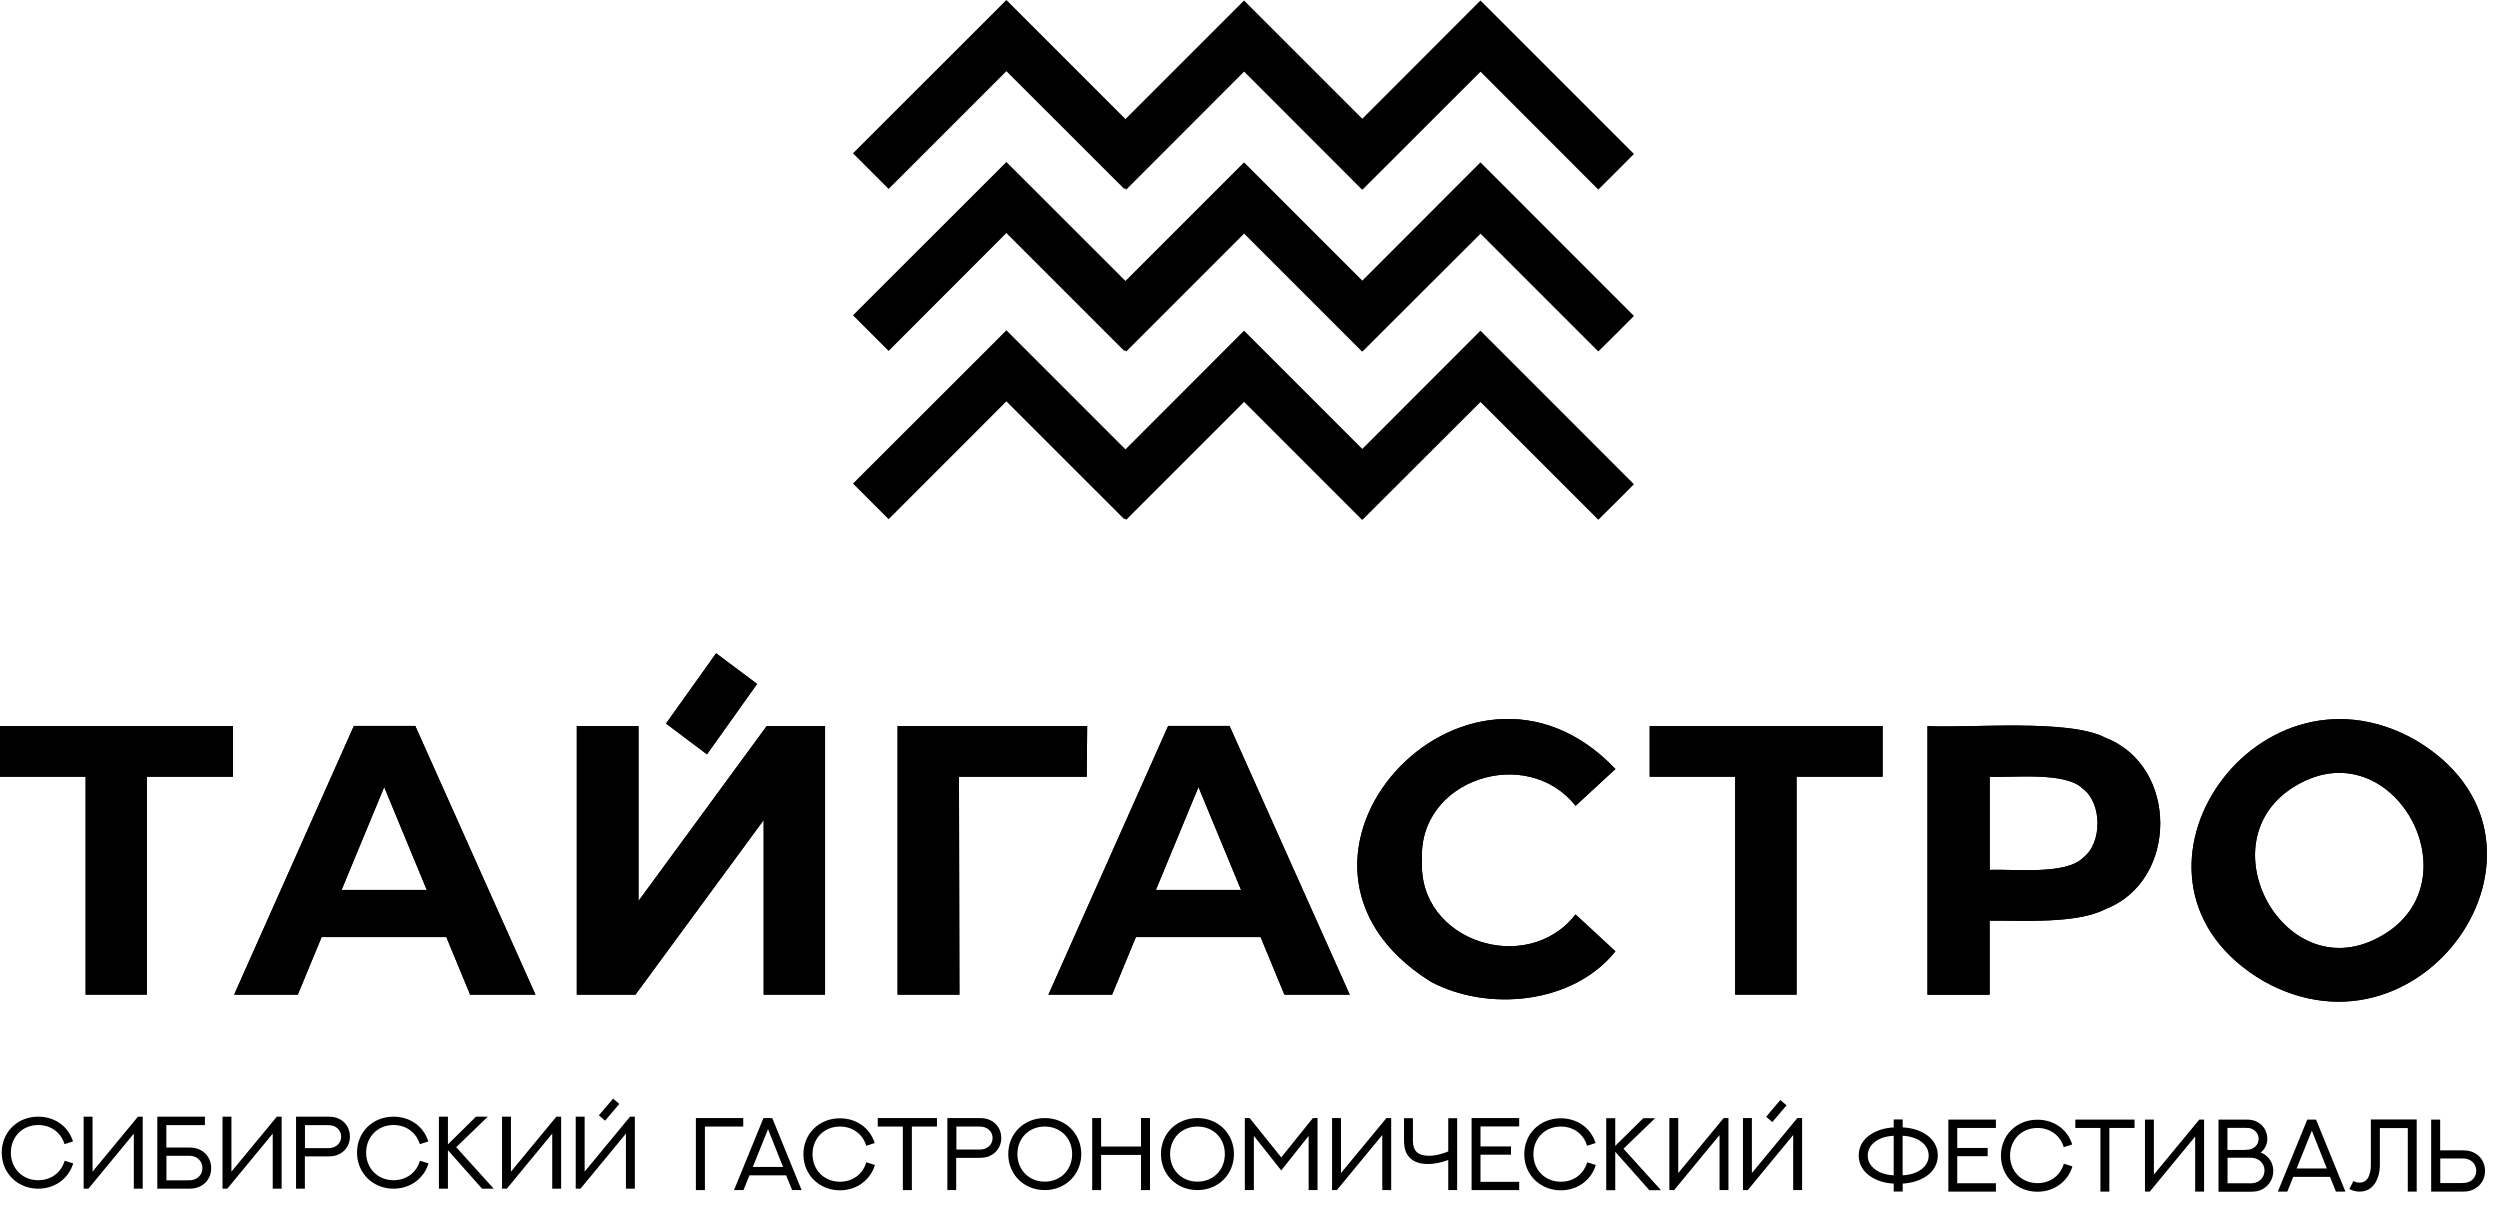 <?xml version="1.0" encoding="UTF-8"?> <svg xmlns="http://www.w3.org/2000/svg" width="110" height="53" viewBox="0 0 110 53" fill="none"><path d="M71.893 6.774L71.113 7.558L70.325 8.342L65.143 3.155L59.951 8.342L59.942 8.327L59.927 8.342L54.741 3.15L49.554 8.342L49.497 8.284L49.468 8.313L44.281 3.131L39.099 8.313L37.531 6.745L43.502 0.779L44.281 0L49.52 5.239L54.731 0.029L54.741 0.033L54.745 0.029L59.942 5.225L65.133 0.029L65.143 0.033L65.147 0.029L71.893 6.774Z" fill="black"></path><path d="M71.893 13.901L71.113 14.685L70.325 15.465L65.143 10.283L59.951 15.465L59.942 15.455L59.927 15.465L54.741 10.278L49.554 15.465L49.497 15.412L49.468 15.441L44.281 10.254L39.099 15.441L37.531 13.873L43.502 7.907L44.281 7.128L49.52 12.362L54.731 7.151L54.741 7.161L54.745 7.151L59.942 12.348L65.133 7.151L65.143 7.161L65.147 7.151L71.893 13.901Z" fill="black"></path><path d="M71.893 21.306L71.113 22.09L70.325 22.869L65.143 17.687L59.951 22.869L59.942 22.86L59.927 22.869L54.741 17.683L49.554 22.869L49.497 22.817L49.468 22.845L44.281 17.659L39.099 22.845L37.531 21.277L43.502 15.312L44.281 14.532L49.52 19.772L54.731 14.556L54.741 14.566L54.745 14.556L59.942 19.753L65.133 14.556L65.143 14.566L65.147 14.556L71.893 21.306Z" fill="black"></path><path d="M33.311 30.093L31.107 33.19L29.305 31.837L31.509 28.744L33.311 30.093Z" fill="black"></path><path d="M33.311 30.093L31.107 33.19L29.305 31.837L31.509 28.744L33.311 30.093Z" fill="black"></path><path d="M10.249 31.947V34.175H6.463V43.764H3.767V34.175H0V31.947H10.249Z" fill="black"></path><path d="M10.249 31.947V34.175H6.463V43.764H3.767V34.175H0V31.947H10.249Z" fill="black"></path><path d="M19.639 41.231H14.151L13.104 43.764H10.303L15.571 31.942H18.272L23.559 43.764H20.686L19.639 41.231ZM18.778 39.156L16.904 34.629L15.03 39.156H18.778Z" fill="black"></path><path d="M19.639 41.231H14.151L13.104 43.764H10.303L15.571 31.942H18.272L23.559 43.764H20.686L19.639 41.231ZM18.778 39.156L16.904 34.629L15.03 39.156H18.778Z" fill="black"></path><path d="M25.379 31.947H28.094V39.644L33.735 31.947H36.302V43.764H33.601V36.082L27.96 43.764H25.379V31.947Z" fill="black"></path><path d="M25.379 31.947H28.094V39.644L33.735 31.947H36.302V43.764H33.601V36.082L27.96 43.764H25.379V31.947Z" fill="black"></path><path d="M47.817 34.175H42.195L42.214 43.764H39.494V31.947H47.836L47.817 34.175Z" fill="black"></path><path d="M47.817 34.175H42.195L42.214 43.764H39.494V31.947H47.836L47.817 34.175Z" fill="black"></path><path d="M55.467 41.231H49.979L48.932 43.764H46.131L51.399 31.942H54.1L59.387 43.764H56.514L55.467 41.231ZM54.606 39.156L52.733 34.629L50.859 39.156H54.606Z" fill="black"></path><path d="M55.467 41.231H49.979L48.932 43.764H46.131L51.399 31.942H54.1L59.387 43.764H56.514L55.467 41.231ZM54.606 39.156L52.733 34.629L50.859 39.156H54.606Z" fill="black"></path><path d="M62.933 43.181C54.52 37.88 64.544 26.966 71.079 33.836L69.324 35.456C67.178 32.741 62.364 34.294 62.57 37.856C62.364 41.417 67.188 42.98 69.324 40.236L71.079 41.857C69.229 44.175 65.457 44.544 62.933 43.181Z" fill="black"></path><path d="M62.933 43.181C54.52 37.88 64.544 26.966 71.079 33.836L69.324 35.456C67.178 32.741 62.364 34.294 62.57 37.856C62.364 41.417 67.188 42.98 69.324 40.236L71.079 41.857C69.229 44.175 65.457 44.544 62.933 43.181Z" fill="black"></path><path d="M82.835 34.175H79.049V43.764H76.348V34.175H72.586V31.947H82.835V34.175Z" fill="black"></path><path d="M82.835 34.175H79.049V43.764H76.348V34.175H72.586V31.947H82.835V34.175Z" fill="black"></path><path d="M92.653 32.468C95.851 33.711 95.851 38.75 92.653 39.993C91.386 40.657 89.034 40.495 87.543 40.509V43.769H84.809V31.947C86.635 32.048 91.061 31.613 92.653 32.468ZM91.649 37.746C92.51 37.105 92.5 35.341 91.649 34.706C90.889 33.946 88.618 34.223 87.548 34.175V38.276C88.623 38.229 90.889 38.506 91.649 37.746Z" fill="black"></path><path d="M92.653 32.468C95.851 33.711 95.851 38.75 92.653 39.993C91.386 40.657 89.034 40.495 87.543 40.509V43.769H84.809V31.947C86.635 32.048 91.061 31.613 92.653 32.468ZM91.649 37.746C92.51 37.105 92.5 35.341 91.649 34.706C90.889 33.946 88.618 34.223 87.548 34.175V38.276C88.623 38.229 90.889 38.506 91.649 37.746Z" fill="black"></path><path d="M99.609 43.176C92.209 38.85 99.098 28.553 106.24 32.54C113.649 36.871 106.751 47.158 99.609 43.176ZM104.82 41.159C108.965 38.75 105.293 32.053 101.039 34.557C96.894 36.967 100.565 43.664 104.82 41.159Z" fill="black"></path><path d="M99.609 43.176C92.209 38.85 99.098 28.553 106.24 32.54C113.649 36.871 106.751 47.158 99.609 43.176ZM104.82 41.159C108.965 38.75 105.293 32.053 101.039 34.557C96.894 36.967 100.565 43.664 104.82 41.159Z" fill="black"></path><path d="M2.839 50.342C2.686 49.836 2.246 49.501 1.682 49.501C0.984 49.501 0.478 50.022 0.478 50.715C0.478 51.408 0.984 51.929 1.682 51.929C2.251 51.929 2.691 51.595 2.844 51.074L3.222 51.188C3.026 51.848 2.423 52.302 1.682 52.302C0.779 52.302 0.076 51.623 0.076 50.715C0.076 49.807 0.769 49.133 1.682 49.133C2.409 49.133 3.007 49.558 3.212 50.223L2.839 50.342Z" fill="black"></path><path d="M5.888 49.879L3.89 52.302H3.68V49.133H4.072V51.552C4.741 50.744 5.405 49.941 6.07 49.133H6.28V52.302H5.888V49.879Z" fill="black"></path><path d="M8.786 52.207C8.662 52.269 8.523 52.302 8.299 52.302H6.922V49.133H9.016V49.506H7.319V50.49H8.299C8.523 50.49 8.657 50.524 8.781 50.581C9.092 50.72 9.293 51.026 9.293 51.399C9.293 51.772 9.092 52.073 8.786 52.211M8.576 50.902C8.499 50.868 8.418 50.854 8.26 50.854H7.323V51.934H8.26C8.418 51.934 8.499 51.915 8.576 51.886C8.772 51.805 8.906 51.628 8.906 51.394C8.906 51.16 8.767 50.978 8.576 50.897" fill="black"></path><path d="M12 49.879L10.001 52.302H9.791V49.133H10.183V51.552C10.852 50.744 11.517 49.941 12.181 49.133H12.392V52.302H12V49.879Z" fill="black"></path><path d="M13.026 52.302V49.133H14.437C14.656 49.133 14.79 49.166 14.91 49.224C15.206 49.362 15.397 49.649 15.397 50.008C15.397 50.366 15.206 50.648 14.905 50.792C14.785 50.849 14.652 50.882 14.432 50.882H13.414V52.302H13.021H13.026ZM14.393 50.519C14.546 50.519 14.628 50.5 14.699 50.471C14.881 50.395 15.01 50.232 15.01 50.012C15.01 49.792 14.881 49.63 14.699 49.553C14.628 49.525 14.546 49.506 14.393 49.506H13.418V50.519H14.393Z" fill="black"></path><path d="M18.472 50.342C18.319 49.836 17.879 49.501 17.315 49.501C16.617 49.501 16.11 50.022 16.11 50.715C16.11 51.408 16.617 51.929 17.315 51.929C17.884 51.929 18.324 51.595 18.477 51.074L18.855 51.188C18.659 51.848 18.056 52.302 17.315 52.302C16.412 52.302 15.709 51.623 15.709 50.715C15.709 49.807 16.402 49.133 17.315 49.133C18.042 49.133 18.639 49.558 18.845 50.223L18.472 50.342Z" fill="black"></path><path d="M21.464 49.133L20.073 50.476C20.622 51.088 21.172 51.695 21.722 52.302H21.21C20.713 51.738 20.206 51.174 19.709 50.61V52.302H19.312V49.133H19.709V50.352L20.943 49.133H21.464Z" fill="black"></path><path d="M24.298 49.879L22.3 52.302H22.09V49.133H22.482V51.552C23.151 50.744 23.816 49.941 24.48 49.133H24.69V52.302H24.298V49.879Z" fill="black"></path><path d="M27.541 49.879L25.542 52.302H25.332V49.133H25.724V51.552C26.393 50.744 27.058 49.941 27.722 49.133H27.933V52.302H27.541V49.879ZM26.35 49.075C26.556 48.827 26.766 48.583 26.977 48.339C27.067 48.416 27.158 48.497 27.249 48.574C27.043 48.817 26.833 49.066 26.623 49.31C26.532 49.233 26.446 49.152 26.35 49.075Z" fill="black"></path><path d="M30.619 52.364V49.195H32.703V49.568H31.016V52.364H30.619Z" fill="black"></path><path d="M34.596 51.714H32.976L32.713 52.364H32.297L33.592 49.195H33.98L35.27 52.364H34.854L34.592 51.714H34.596ZM33.124 51.346H34.453L33.793 49.682L33.124 51.346Z" fill="black"></path><path d="M38.113 50.409C37.96 49.902 37.52 49.568 36.956 49.568C36.258 49.568 35.751 50.089 35.751 50.782C35.751 51.475 36.258 51.996 36.956 51.996C37.525 51.996 37.965 51.662 38.117 51.141L38.495 51.26C38.299 51.92 37.697 52.374 36.956 52.374C36.052 52.374 35.35 51.695 35.35 50.787C35.35 49.879 36.043 49.205 36.956 49.205C37.682 49.205 38.28 49.63 38.486 50.294L38.113 50.414V50.409Z" fill="black"></path><path d="M41.226 49.195V49.568H40.122V52.364H39.725V49.568H38.621V49.195H41.226Z" fill="black"></path><path d="M41.684 52.364V49.195H43.095C43.315 49.195 43.448 49.228 43.568 49.286C43.864 49.424 44.056 49.711 44.056 50.07C44.056 50.428 43.864 50.71 43.563 50.854C43.448 50.911 43.31 50.945 43.09 50.945H42.072V52.364H41.68H41.684ZM43.056 50.581C43.209 50.581 43.291 50.562 43.362 50.533C43.544 50.457 43.673 50.294 43.673 50.075C43.673 49.855 43.544 49.692 43.362 49.616C43.291 49.587 43.209 49.568 43.056 49.568H42.081V50.581H43.056Z" fill="black"></path><path d="M45.969 52.364C45.052 52.364 44.363 51.676 44.363 50.777C44.363 49.879 45.052 49.195 45.969 49.195C46.887 49.195 47.576 49.883 47.576 50.777C47.576 51.671 46.887 52.364 45.969 52.364ZM45.969 49.568C45.267 49.568 44.765 50.089 44.765 50.777C44.765 51.466 45.267 51.992 45.969 51.992C46.672 51.992 47.174 51.47 47.174 50.777C47.174 50.084 46.672 49.568 45.969 49.568Z" fill="black"></path><path d="M50.6 49.195V52.364H50.203V50.816H48.449V52.364H48.057V49.195H48.449V50.447H50.203V49.195H50.6Z" fill="black"></path><path d="M52.688 52.364C51.77 52.364 51.082 51.676 51.082 50.777C51.082 49.879 51.77 49.195 52.688 49.195C53.606 49.195 54.294 49.883 54.294 50.777C54.294 51.671 53.606 52.364 52.688 52.364ZM52.688 49.568C51.986 49.568 51.484 50.089 51.484 50.777C51.484 51.466 51.986 51.992 52.688 51.992C53.391 51.992 53.893 51.47 53.893 50.777C53.893 50.084 53.391 49.568 52.688 49.568Z" fill="black"></path><path d="M54.984 49.195L56.375 50.925L57.766 49.195H57.971V52.364H57.58V49.979L56.375 51.499L55.17 49.979V52.364H54.773V49.195H54.984Z" fill="black"></path><path d="M60.82 49.941L58.822 52.364H58.611V49.195H59.003V51.614C59.673 50.806 60.337 50.003 61.002 49.195H61.212V52.364H60.82V49.941Z" fill="black"></path><path d="M64.115 49.195V52.364H63.723V51.04C63.441 51.141 63.145 51.217 62.829 51.217C62.408 51.217 62.088 51.083 61.916 50.792C61.811 50.624 61.777 50.428 61.777 50.161V49.2H62.169V50.208C62.169 50.653 62.404 50.854 62.872 50.854C63.159 50.854 63.426 50.782 63.723 50.663V49.2H64.115V49.195Z" fill="black"></path><path d="M66.844 49.195V49.563H65.142V50.443H66.485V50.806H65.142V52.001H66.844V52.364H64.75V49.195H66.844Z" fill="black"></path><path d="M69.831 50.409C69.678 49.902 69.239 49.568 68.675 49.568C67.977 49.568 67.47 50.089 67.47 50.782C67.47 51.475 67.977 51.996 68.675 51.996C69.243 51.996 69.683 51.662 69.836 51.141L70.214 51.26C70.018 51.92 69.415 52.374 68.675 52.374C67.771 52.374 67.068 51.695 67.068 50.787C67.068 49.879 67.761 49.205 68.675 49.205C69.401 49.205 69.999 49.63 70.204 50.294L69.831 50.414V50.409Z" fill="black"></path><path d="M72.825 49.2L71.434 50.543C71.984 51.15 72.533 51.762 73.083 52.369H72.572C72.075 51.805 71.568 51.241 71.071 50.677V52.369H70.674V49.2H71.071V50.419L72.304 49.2H72.825Z" fill="black"></path><path d="M75.66 49.941L73.662 52.364H73.451V49.195H73.843V51.614C74.512 50.806 75.177 50.003 75.841 49.195H76.052V52.364H75.66V49.941Z" fill="black"></path><path d="M78.9 49.941L76.902 52.364H76.691V49.195H77.083V51.614C77.753 50.806 78.417 50.003 79.082 49.195H79.292V52.364H78.9V49.941ZM77.71 49.138C77.915 48.889 78.126 48.645 78.336 48.401C78.427 48.478 78.517 48.559 78.608 48.636C78.403 48.879 78.192 49.128 77.982 49.372C77.891 49.295 77.805 49.214 77.71 49.138Z" fill="black"></path><path d="M83.719 49.606C84.513 49.639 85.263 50.07 85.263 50.839C85.263 51.609 84.513 52.035 83.719 52.078V52.426H83.323V52.078C82.548 52.049 81.783 51.609 81.783 50.839C81.783 50.07 82.538 49.644 83.323 49.606V49.257H83.719V49.606ZM83.323 49.974C82.658 50.003 82.18 50.357 82.18 50.844C82.18 51.332 82.658 51.685 83.323 51.714V49.974ZM83.715 51.714C84.379 51.685 84.862 51.337 84.862 50.844C84.862 50.352 84.379 50.003 83.715 49.974V51.714Z" fill="black"></path><path d="M87.82 49.262V49.63H86.119V50.51H87.457V50.873H86.119V52.063H87.82V52.431H85.727V49.262H87.82Z" fill="black"></path><path d="M90.804 50.471C90.651 49.965 90.211 49.63 89.647 49.63C88.949 49.63 88.443 50.151 88.443 50.844C88.443 51.537 88.949 52.058 89.647 52.058C90.216 52.058 90.656 51.724 90.809 51.203L91.186 51.322C90.99 51.982 90.388 52.436 89.647 52.436C88.744 52.436 88.041 51.757 88.041 50.849C88.041 49.941 88.734 49.267 89.647 49.267C90.374 49.267 90.971 49.692 91.177 50.356L90.804 50.476V50.471Z" fill="black"></path><path d="M93.92 49.262V49.63H92.811V52.431H92.419V49.63H91.314V49.262H93.92Z" fill="black"></path><path d="M96.587 50.008L94.589 52.431H94.379V49.262H94.771V51.681C95.44 50.873 96.105 50.07 96.769 49.262H96.979V52.431H96.587V50.008Z" fill="black"></path><path d="M97.615 49.262H98.825C99.035 49.262 99.164 49.291 99.274 49.343C99.57 49.477 99.762 49.759 99.762 50.113C99.762 50.356 99.652 50.567 99.47 50.71C99.8 50.839 100.025 51.145 100.025 51.518C100.025 51.891 99.814 52.211 99.494 52.35C99.374 52.407 99.241 52.436 99.016 52.436H97.615V49.267V49.262ZM98.786 50.591C98.935 50.591 99.011 50.576 99.078 50.548C99.255 50.476 99.379 50.313 99.379 50.108C99.379 49.902 99.255 49.745 99.078 49.668C99.011 49.635 98.935 49.625 98.782 49.625H98.007V50.596H98.786V50.591ZM98.959 52.068C99.126 52.068 99.212 52.049 99.288 52.02C99.489 51.939 99.637 51.752 99.637 51.504C99.637 51.255 99.494 51.074 99.288 50.988C99.212 50.959 99.126 50.94 98.959 50.94H98.012V52.063H98.959V52.068Z" fill="black"></path><path d="M102.524 51.781H100.903L100.641 52.431H100.225L101.52 49.262H101.907L103.198 52.431H102.782L102.519 51.781H102.524ZM101.052 51.413H102.381L101.721 49.749L101.052 51.413Z" fill="black"></path><path d="M106.335 49.262V52.431H105.943V49.635H104.714V51.236C104.714 51.466 104.686 51.647 104.619 51.819C104.499 52.173 104.236 52.431 103.825 52.431C103.667 52.431 103.515 52.393 103.371 52.316L103.553 51.963C103.639 52.011 103.725 52.035 103.82 52.035C104.04 52.035 104.189 51.91 104.26 51.662C104.303 51.542 104.318 51.408 104.318 51.212V49.257H106.335V49.262Z" fill="black"></path><path d="M108.835 52.336C108.711 52.398 108.572 52.431 108.347 52.431H106.971V49.262H107.367V50.615H108.347C108.572 50.615 108.706 50.648 108.83 50.706C109.141 50.844 109.342 51.15 109.342 51.518C109.342 51.886 109.141 52.192 108.835 52.331M108.625 51.021C108.548 50.988 108.467 50.973 108.309 50.973H107.372V52.054H108.309C108.467 52.054 108.548 52.035 108.625 52.006C108.821 51.925 108.955 51.748 108.955 51.513C108.955 51.279 108.816 51.097 108.625 51.021Z" fill="black"></path></svg> 